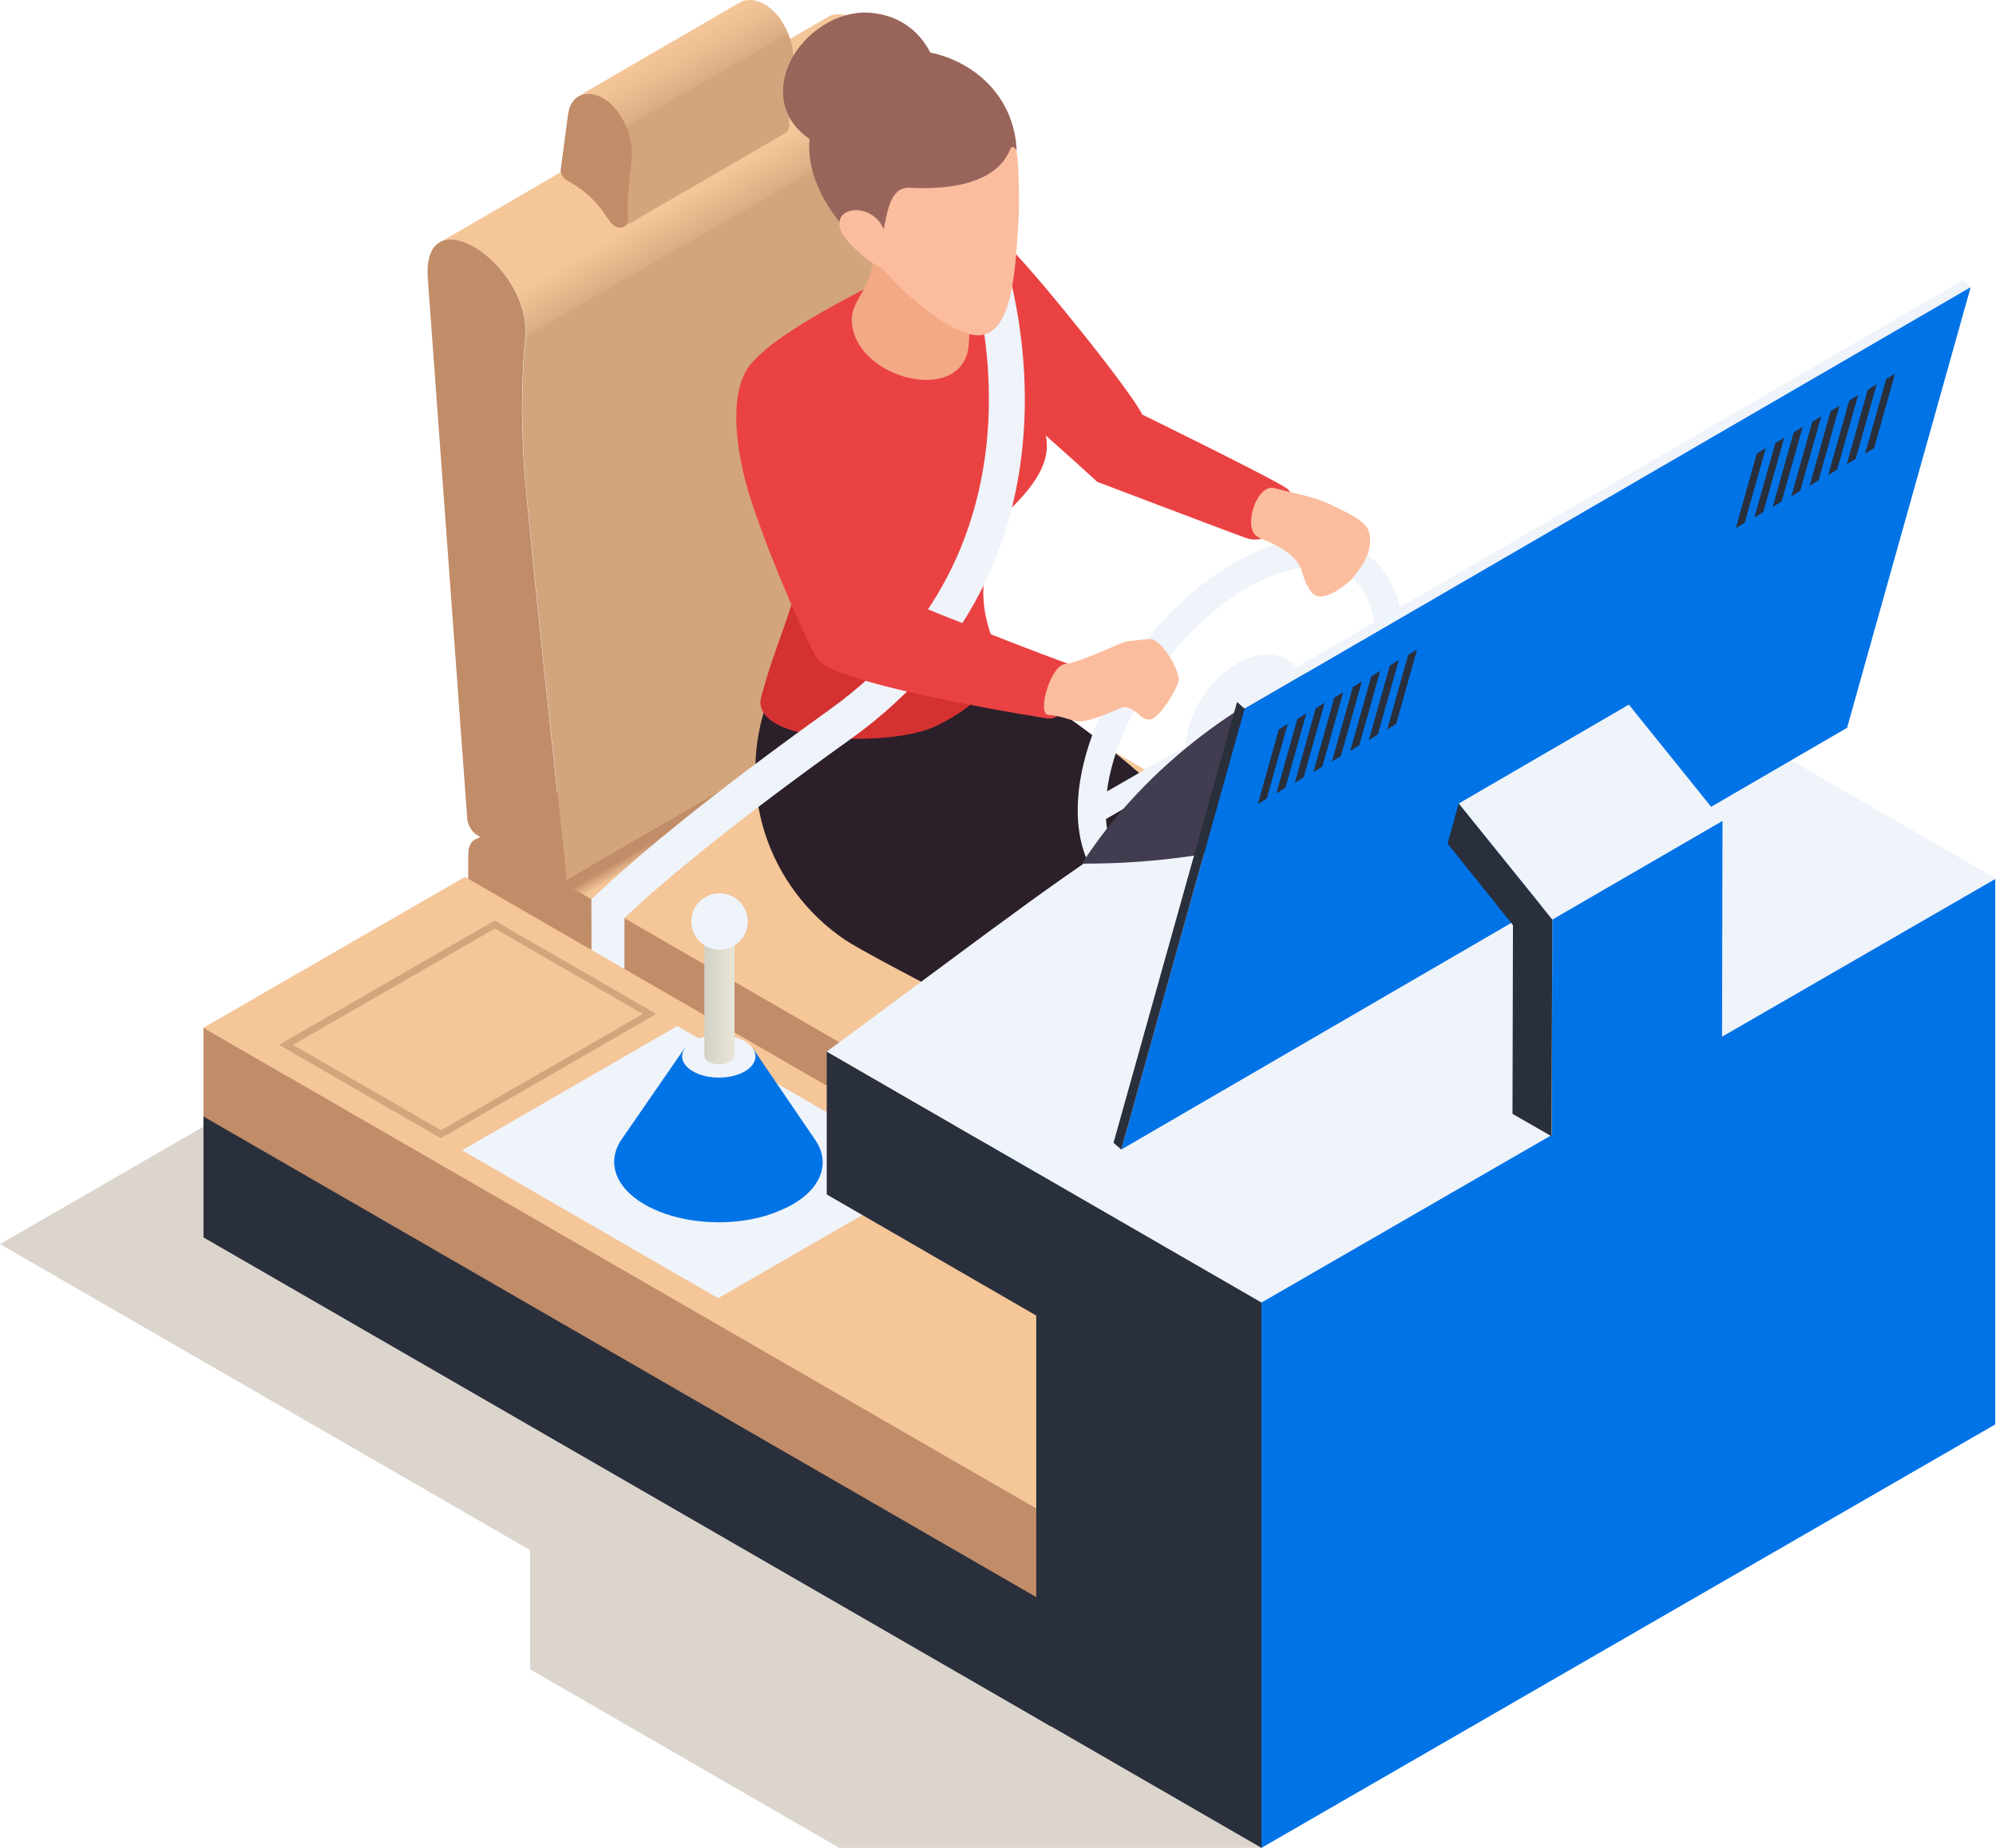 <svg width="54" height="50" viewBox="0 0 54 50" fill="none" xmlns="http://www.w3.org/2000/svg">
<path opacity="0.9" d="M18.651 22.898L0 33.664L14.341 41.943V45.169L22.706 50H34.128L39.463 41.036L18.651 22.898Z" fill="#D7D1C8"/>
<path d="M22.543 35.055L13.204 29.662V24.433L23.992 29.747L22.543 35.055Z" fill="#2A2F3C"/>
<path d="M33.037 29.003L22.543 35.055V29.826L33.037 23.767V29.003Z" fill="#0073E6"/>
<path d="M34.898 23.871C34.748 23.525 34.539 23.192 34.291 22.918C34.082 22.683 33.853 22.48 33.605 22.343L23.777 16.67C23.607 16.572 23.457 16.565 23.346 16.631L12.852 22.729C12.963 22.663 13.119 22.676 13.283 22.768L23.111 28.441C23.359 28.585 23.588 28.781 23.797 29.016C24.045 29.297 24.254 29.623 24.404 29.969C24.574 30.361 24.678 30.766 24.678 31.144V31.68C24.678 31.869 24.613 32.006 24.502 32.072L34.996 25.973C35.107 25.908 35.172 25.778 35.172 25.582V25.046C35.172 24.674 35.068 24.263 34.898 23.871Z" fill="url(#paint0_linear_251_76620)"/>
<path d="M23.111 28.435C23.98 28.938 24.679 30.152 24.672 31.144V31.68C24.672 32.065 24.398 32.222 24.058 32.026L13.27 25.797C12.93 25.601 12.663 25.131 12.663 24.746L12.669 23.107C12.669 22.722 12.943 22.565 13.283 22.761L23.111 28.435Z" fill="#C18C68"/>
<path d="M24.678 6.524C24.574 5.1 24.633 3.755 24.711 3.115C24.757 2.711 24.678 2.312 24.515 1.947C24.384 1.659 24.208 1.392 24.012 1.163C23.803 0.922 23.562 0.726 23.326 0.589C22.98 0.386 22.634 0.321 22.399 0.458L11.905 6.556C12.14 6.419 12.486 6.484 12.832 6.687C13.067 6.824 13.302 7.02 13.518 7.261C13.72 7.49 13.897 7.758 14.021 8.045C14.184 8.41 14.262 8.815 14.217 9.214C14.138 9.86 14.086 11.205 14.184 12.622C14.308 14.358 15.105 21.658 15.32 23.649C15.333 23.753 15.301 23.825 15.248 23.858L25.743 17.76C25.795 17.727 25.828 17.655 25.815 17.551C25.599 15.553 24.802 8.254 24.678 6.524Z" fill="url(#paint1_linear_251_76620)"/>
<path d="M12.825 6.68C13.563 7.105 14.333 8.156 14.209 9.207C14.131 9.853 14.079 11.198 14.177 12.615C14.301 14.352 15.097 21.651 15.313 23.642C15.332 23.838 15.208 23.923 15.045 23.832L12.91 22.598C12.773 22.52 12.662 22.337 12.642 22.167L11.572 7.509C11.506 6.419 12.152 6.295 12.825 6.68Z" fill="#C18C68"/>
<path d="M21.308 0.87C21.269 0.778 21.217 0.687 21.158 0.589C21.113 0.51 21.06 0.439 21.002 0.38C20.904 0.269 20.799 0.184 20.688 0.119C20.453 -0.018 20.198 -0.038 20.015 0.066L15.64 2.606C15.823 2.495 16.078 2.521 16.313 2.658C16.424 2.724 16.528 2.809 16.626 2.92C16.678 2.985 16.731 3.05 16.783 3.129C16.842 3.227 16.894 3.318 16.933 3.409C17.279 4.193 16.933 4.754 16.979 5.877C16.985 6.008 16.946 6.099 16.874 6.138L21.25 3.599C21.322 3.559 21.361 3.468 21.354 3.337C21.308 2.214 21.655 1.653 21.308 0.87Z" fill="url(#paint2_linear_251_76620)"/>
<path d="M16.319 2.658C16.489 2.756 16.652 2.913 16.789 3.129C17.37 4.069 16.933 4.624 16.985 5.877C16.998 6.125 16.835 6.23 16.626 6.112C16.404 5.988 16.299 5.433 15.405 4.917C15.379 4.904 15.359 4.891 15.333 4.878C15.235 4.82 15.157 4.689 15.17 4.591L15.366 3.109C15.438 2.541 15.895 2.41 16.319 2.658Z" fill="#C18C68"/>
<path d="M33.631 38.254C33.298 37.817 32.998 37.353 32.724 36.877C32.554 36.583 32.338 36.328 32.162 36.048C31.803 35.48 30.928 35.617 30.745 36.302C30.713 36.42 30.745 36.694 30.785 36.87C30.797 36.955 30.811 37.04 30.83 37.125C30.915 37.517 30.948 37.915 30.922 38.313C30.915 38.385 31.405 38.96 31.79 39.384C31.868 39.469 31.94 39.567 31.999 39.665C32.175 39.932 32.391 40.174 32.671 40.318C33.004 40.487 34.421 40.736 34.421 39.913C34.428 39.286 34.01 38.751 33.631 38.254Z" fill="#3C427F"/>
<path d="M31.144 35.218C31.183 35.545 31.241 35.767 31.078 35.95C30.967 36.08 31.026 36.289 31.091 36.452C31.411 37.262 31.614 37.882 31.986 38.3C32.626 39.012 33.677 38.855 33.481 38.13C33.383 37.771 32.991 37.262 32.704 36.257C32.606 35.91 32.547 35.388 32.475 34.951C32.443 34.768 31.144 35.218 31.144 35.218Z" fill="#FBBD9E"/>
<path d="M36.707 36.511C36.374 36.074 36.074 35.61 35.799 35.133C35.63 34.84 35.414 34.585 35.238 34.304C34.879 33.736 34.004 33.873 33.821 34.559C33.788 34.676 33.821 34.951 33.86 35.127C33.873 35.212 33.886 35.297 33.906 35.382C33.991 35.773 34.023 36.172 33.997 36.57C33.991 36.642 34.48 37.216 34.866 37.641C34.944 37.725 35.016 37.824 35.075 37.921C35.251 38.189 35.466 38.431 35.747 38.574C36.08 38.744 37.497 38.992 37.497 38.169C37.497 37.543 37.079 37.014 36.707 36.511Z" fill="#3C427F"/>
<path d="M34.219 33.482C34.258 33.808 34.317 34.024 34.154 34.213C34.042 34.343 34.101 34.552 34.166 34.716C34.486 35.525 34.689 36.145 35.061 36.563C35.701 37.275 36.752 37.118 36.556 36.394C36.458 36.035 36.066 35.525 35.779 34.52C35.681 34.174 35.623 33.651 35.551 33.214C35.518 33.031 34.219 33.482 34.219 33.482Z" fill="#FBBD9E"/>
<path d="M34.611 26.332C34.578 25.249 33.86 23.949 32.234 22.265C31.3 21.299 30.249 20.352 28.629 19.223C28.074 18.831 27.578 18.354 27.186 17.806L26.585 16.97C21.126 18.008 20.362 19.888 25.756 22.879L32.162 26.019C32.162 26.019 31.248 27.769 32.704 30.485C33.044 31.112 33.364 31.752 33.612 32.424C33.854 33.064 34.115 33.776 34.174 34.03C34.291 34.533 35.806 34.448 35.708 33.893C35.708 33.88 35.401 29.166 34.611 26.332Z" fill="#2B1F29"/>
<path d="M32.313 30.929C32.319 29.832 32.489 28.513 32.293 27.56C32.228 27.247 32.11 26.927 31.888 26.692C31.712 26.509 26.945 23.094 25.697 21.769L20.773 18.942C20.349 20.091 20.323 21.384 20.695 22.546C21.067 23.714 21.844 24.746 22.863 25.431C23.621 25.941 29.015 28.67 29.544 28.99C29.602 29.022 29.661 29.062 29.681 29.127C29.7 29.192 29.674 29.258 29.642 29.323C29.472 29.682 29.296 30.165 29.256 30.557C29.1 32.15 30.484 33.828 31.078 35.166C31.255 35.564 32.567 35.525 32.567 35.114C32.528 34.618 32.306 32.019 32.313 30.929Z" fill="#2B1F29"/>
<path d="M27.343 6.726C28.205 7.607 30.634 10.637 30.902 11.218C30.902 11.218 34.357 12.909 34.794 13.203C35.349 13.575 34.553 14.809 33.736 14.567C33.645 14.541 29.688 13.04 29.688 13.04C28.427 11.877 25.874 9.677 25.75 9.449C24.581 7.17 26.788 6.165 27.343 6.726Z" fill="#EA4242"/>
<path d="M20.231 10.049C20.087 10.669 20.525 11.335 20.793 11.91C22.432 15.357 21.334 16.088 20.597 18.85C20.257 20.117 24.123 20.241 25.351 19.627C26.853 18.883 27.003 18.139 26.957 17.721C26.898 17.205 26.383 16.559 26.709 15.109C26.846 14.502 26.996 14.097 27.395 13.712C28.224 12.896 28.622 12.106 28.061 11.244C27.747 10.761 26.964 10.186 27.153 8.678C27.205 8.247 27.343 7.816 27.316 7.385C27.297 6.981 27.068 6.439 26.624 6.426C26.141 6.419 20.473 9.018 20.231 10.049Z" fill="#EA4242"/>
<path opacity="0.8" d="M24.182 17.871C23.111 17.212 22.432 16.271 21.616 15.429C21.491 16.474 20.995 17.375 20.597 18.857C20.257 20.123 24.123 20.247 25.351 19.634C25.873 19.379 26.219 19.118 26.461 18.876C25.671 18.622 24.894 18.308 24.182 17.871Z" fill="#CE2E2E"/>
<path d="M27.049 6.563L26.135 6.915C26.161 6.994 28.962 14.535 22.425 19.216C19.154 21.56 17.208 23.179 15.999 24.335L16.006 26.946L16.894 27.501V24.837C18.083 23.721 19.944 22.193 22.994 20.012C30.144 14.894 27.075 6.648 27.049 6.563Z" fill="#EFF3FA"/>
<path d="M23.568 0.347C22.504 0.243 21.309 1.176 21.192 2.312C21.113 3.102 21.596 3.599 22.06 3.86C22.752 4.251 22.869 3.853 23.398 3.69C23.823 3.559 25.429 2.051 25.305 1.764C25.305 1.77 24.998 0.484 23.568 0.347Z" fill="#99655B"/>
<path d="M23.045 8.646C23.052 10.258 26.121 11.035 26.212 9.285C26.238 8.743 26.271 8.202 26.408 7.673C26.675 6.674 26.525 5.688 25.109 5.44C23.346 5.126 23.587 5.956 23.62 6.654C23.679 7.816 23.045 8.038 23.045 8.646Z" fill="#F3A984"/>
<path d="M22.288 2.815C22.066 3.122 22.04 3.527 22.066 3.899C22.203 5.616 24.411 8.286 26.024 8.972C27.356 9.54 27.46 7.594 27.558 5.884C27.578 5.512 27.565 4.97 27.545 4.513C27.5 3.481 26.99 2.502 26.109 1.966C25.436 1.555 24.62 1.385 23.836 1.751C23.581 1.868 22.491 2.534 22.288 2.815Z" fill="#FBBD9E"/>
<path d="M21.936 3.527C21.589 5.263 23.424 6.759 23.424 6.759C24.136 7.066 23.705 5.035 24.607 5.081C26.931 5.198 27.238 4.219 27.343 4.023C27.408 3.899 27.506 4.075 27.506 4.075C27.369 0.948 22.602 0.197 21.936 3.527Z" fill="#99655B"/>
<path d="M22.752 6.249C22.895 6.615 23.784 7.327 23.979 7.287C24.227 7.242 24.005 6.53 23.94 6.295C23.705 5.459 22.465 5.525 22.752 6.249Z" fill="#FBBD9E"/>
<path d="M31.549 24.628C30.719 24.628 30.027 24.276 29.609 23.642C28.969 22.663 29.008 21.103 29.727 19.451C30.909 16.715 33.482 14.574 35.571 14.574C36.401 14.574 37.093 14.926 37.511 15.56C38.151 16.539 38.112 18.099 37.393 19.751C36.211 22.487 33.645 24.628 31.549 24.628ZM35.571 15.338C33.788 15.338 31.477 17.323 30.425 19.758C29.811 21.168 29.746 22.467 30.249 23.225C30.53 23.656 30.967 23.871 31.549 23.871C33.331 23.871 35.643 21.886 36.694 19.451C37.308 18.041 37.374 16.741 36.871 15.977C36.59 15.553 36.153 15.338 35.571 15.338Z" fill="#EFF3FA"/>
<path d="M35.146 18.152C34.957 17.864 34.656 17.708 34.291 17.708C33.546 17.708 32.678 18.406 32.28 19.327C32.025 19.921 32.019 20.483 32.273 20.868C32.462 21.155 32.763 21.312 33.129 21.312C33.873 21.312 34.741 20.613 35.139 19.692C35.401 19.105 35.401 18.543 35.146 18.152Z" fill="#EFF3FA"/>
<path d="M34.324 19.621L37.327 17.89C37.614 17.727 37.556 17.022 37.281 17.185L34.01 19.072C33.86 19.157 33.808 19.353 33.893 19.51C33.978 19.653 34.173 19.706 34.324 19.621Z" fill="#EFF3FA"/>
<path d="M34.049 19.549L34.029 23.016C34.029 23.349 33.39 23.643 33.39 23.323L33.409 19.549C33.409 19.373 33.553 19.229 33.729 19.235C33.905 19.229 34.049 19.373 34.049 19.549Z" fill="#EFF3FA"/>
<path d="M29.831 22.213L32.834 20.483C33.121 20.319 33.063 19.614 32.789 19.777L29.517 21.664C29.367 21.749 29.315 21.945 29.4 22.102C29.485 22.245 29.681 22.298 29.831 22.213Z" fill="#EFF3FA"/>
<path d="M20.225 13.229C20.688 14.815 21.975 17.721 22.151 17.884C22.922 18.596 28.251 19.425 28.316 19.438C28.956 19.536 29.322 18.119 28.864 17.949C27.284 17.375 23.81 15.971 23.81 15.971C23.288 14.365 23.065 13.346 22.615 11.721C22.269 10.447 22.177 9.22 20.91 9.494C19.565 9.788 19.866 12.014 20.225 13.229Z" fill="#EA4242"/>
<path d="M31.176 17.296C31.117 17.277 30.667 17.335 30.49 17.355C30.34 17.368 29.309 17.897 28.812 17.969C28.414 18.015 28.042 19.333 28.369 19.346C28.623 19.353 28.93 19.471 29.061 19.503C29.237 19.542 29.42 19.497 29.589 19.444C29.792 19.379 29.994 19.301 30.19 19.209C30.347 19.137 30.464 19.098 30.608 19.19C30.693 19.242 30.765 19.288 30.837 19.353C30.908 19.425 30.993 19.464 31.098 19.471C31.359 19.477 31.861 18.609 31.888 18.406C31.914 18.152 31.496 17.414 31.176 17.296Z" fill="#FBBD9E"/>
<path d="M34.017 14.522C34.212 14.639 35.048 14.868 35.224 15.468C35.283 15.671 35.355 15.867 35.492 16.036C35.779 16.389 36.53 15.729 36.589 15.651C36.739 15.462 36.889 15.266 36.981 15.044C37.078 14.809 37.124 14.424 36.941 14.221C36.739 13.993 36.413 13.862 36.145 13.725C35.884 13.595 35.753 13.529 35.257 13.399C35.139 13.366 34.513 13.222 34.48 13.209C34.01 13.072 33.605 14.274 34.017 14.522Z" fill="#FBBD9E"/>
<path d="M28.421 43.791L5.505 30.563V27.808L28.421 41.036V43.791Z" fill="#C18C68"/>
<path d="M35.493 39.71L28.421 43.791V41.036L35.493 36.955V39.71Z" fill="#D3A57D"/>
<path d="M28.421 41.036L5.505 27.808L12.578 23.727L35.493 36.955L28.421 41.036Z" fill="#F4C698"/>
<path d="M12.5 31.125L18.325 27.762L25.26 31.765L19.429 35.127L12.5 31.125Z" fill="#EFF3FA"/>
<path d="M13.381 24.909L7.549 28.272L11.925 30.798L17.756 27.436L13.381 24.909ZM11.931 30.583L7.928 28.272L13.387 25.125L17.391 27.436L11.931 30.583Z" fill="#D3A57D"/>
<path d="M28.421 46.709L5.505 33.482V30.211L28.421 43.438V46.709Z" fill="#2A2F3C"/>
<path d="M35.493 42.622L28.42 46.709V43.438L35.493 39.358V42.622Z" fill="#0073E6"/>
<path d="M22.06 30.851L20.369 28.37L18.521 28.363L16.816 30.831C16.418 31.412 16.614 32.098 17.41 32.574C18.135 33.005 19.174 33.162 20.121 33.025C20.388 32.986 20.65 32.927 20.898 32.835C21.074 32.77 21.244 32.698 21.401 32.613C22.243 32.15 22.465 31.445 22.06 30.851Z" fill="#0073E6"/>
<path d="M20.159 28.18C19.774 27.952 19.147 27.945 18.755 28.167C18.364 28.389 18.351 28.755 18.736 28.983C19.121 29.212 19.748 29.218 20.14 28.996C20.531 28.774 20.538 28.409 20.159 28.18Z" fill="#EFF3FA"/>
<path d="M19.056 24.935V28.565C19.056 28.624 19.095 28.683 19.174 28.729C19.33 28.82 19.591 28.82 19.755 28.729C19.833 28.683 19.879 28.618 19.872 28.559V24.929L19.056 24.935Z" fill="url(#paint3_linear_251_76620)"/>
<path d="M19.467 25.699C19.889 25.699 20.231 25.357 20.231 24.935C20.231 24.513 19.889 24.171 19.467 24.171C19.045 24.171 18.703 24.513 18.703 24.935C18.703 25.357 19.045 25.699 19.467 25.699Z" fill="#EFF3FA"/>
<path d="M28.035 46.481L34.128 50L36.368 33.952L28.035 31.725V46.481Z" fill="#2A2F3C"/>
<path d="M22.367 32.32L29.491 36.439L34.128 35.245L22.367 28.454V32.32Z" fill="#2A2F3C"/>
<path d="M53.98 38.542L34.127 50V35.245L40.266 24.935L53.98 23.786V38.542Z" fill="#0073E6"/>
<path d="M54 23.773L42.239 16.983C30.053 22.376 31.999 21.357 22.367 28.454L34.128 35.245L54 23.773Z" fill="#EFF3FA"/>
<path d="M40.828 17.642C40.038 21.031 34.964 23.394 29.269 23.368C32.521 18.38 38.764 16.324 40.828 17.642Z" fill="#423C51"/>
<path d="M33.468 18.994L53.105 7.581L53.314 7.771L33.671 19.177L33.468 18.994Z" fill="#EFF3FA"/>
<path d="M33.67 19.177L53.314 7.771L49.971 19.693L30.334 31.105L33.67 19.177Z" fill="#0073E6"/>
<path d="M34.598 19.738L34.839 19.588L34.271 21.606L34.03 21.756L34.598 19.738ZM34.532 21.468L34.774 21.318L35.342 19.301L35.1 19.451L34.532 21.468ZM35.029 21.181L35.27 21.031L35.838 19.014L35.597 19.164L35.029 21.181ZM35.531 20.894L35.773 20.744L36.341 18.726L36.099 18.877L35.531 20.894ZM36.034 20.607L36.276 20.456L36.844 18.439L36.602 18.589L36.034 20.607ZM36.53 20.319L36.772 20.169L37.34 18.152L37.098 18.302L36.53 20.319ZM37.033 20.026L37.275 19.875L37.843 17.858L37.601 18.008L37.033 20.026ZM37.529 19.738L37.771 19.588L38.339 17.571L38.097 17.721L37.529 19.738Z" fill="#2A2F3C"/>
<path d="M47.528 12.276L47.77 12.126L47.202 14.143L46.96 14.293L47.528 12.276ZM47.463 14.006L47.704 13.856L48.272 11.838L48.031 11.988L47.463 14.006ZM47.959 13.719L48.2 13.568L48.769 11.551L48.527 11.701L47.959 13.719ZM48.462 13.431L48.703 13.281L49.271 11.264L49.03 11.414L48.462 13.431ZM48.958 13.144L49.199 12.994L49.767 10.976L49.526 11.127L48.958 13.144ZM49.461 12.857L49.702 12.707L50.27 10.689L50.029 10.839L49.461 12.857ZM49.963 12.563L50.205 12.413L50.773 10.395L50.531 10.546L49.963 12.563ZM50.459 12.276L50.701 12.126L51.269 10.108L51.028 10.258L50.459 12.276Z" fill="#2A2F3C"/>
<path d="M33.468 18.994L33.67 19.177L30.334 31.105L30.125 30.922L33.468 18.994Z" fill="#2A2F3C"/>
<path d="M39.463 21.743L44.067 19.066L46.601 22.213L41.997 24.883L39.463 21.743Z" fill="#EFF3FA"/>
<path d="M41.997 24.883L46.601 22.213L46.581 31.445L41.977 34.122L41.997 24.883Z" fill="#0073E6"/>
<path d="M39.463 21.743L41.996 24.883L41.977 30.746L40.919 30.139L40.932 25.033L39.163 22.826L39.463 21.743Z" fill="#2A2F3C"/>
<defs>
<linearGradient id="paint0_linear_251_76620" x1="20.861" y1="18.059" x2="27.837" y2="30.144" gradientUnits="userSpaceOnUse">
<stop offset="0.177" stop-color="#C18C68"/>
<stop offset="0.202" stop-color="#F4C698"/>
<stop offset="0.778" stop-color="#F4C698"/>
<stop offset="0.857" stop-color="#E9BB8F"/>
<stop offset="0.872" stop-color="#D3A57D"/>
</linearGradient>
<linearGradient id="paint1_linear_251_76620" x1="15.127" y1="4.651" x2="22.729" y2="17.821" gradientUnits="userSpaceOnUse">
<stop offset="0.148" stop-color="#F4C698"/>
<stop offset="0.222" stop-color="#DBAD83"/>
<stop offset="0.223" stop-color="#D7A980"/>
<stop offset="0.227" stop-color="#D3A57D"/>
</linearGradient>
<linearGradient id="paint2_linear_251_76620" x1="17.843" y1="1.324" x2="19.686" y2="4.518" gradientUnits="userSpaceOnUse">
<stop stop-color="#F4C698"/>
<stop offset="0.168" stop-color="#EBBD91"/>
<stop offset="0.364" stop-color="#DBAD83"/>
<stop offset="0.37" stop-color="#D7A980"/>
<stop offset="0.384" stop-color="#D3A57D"/>
</linearGradient>
<linearGradient id="paint3_linear_251_76620" x1="19.057" y1="26.868" x2="19.875" y2="26.868" gradientUnits="userSpaceOnUse">
<stop stop-color="#D3D0C4"/>
<stop offset="1" stop-color="#E9E5D9"/>
</linearGradient>
</defs>
</svg>
